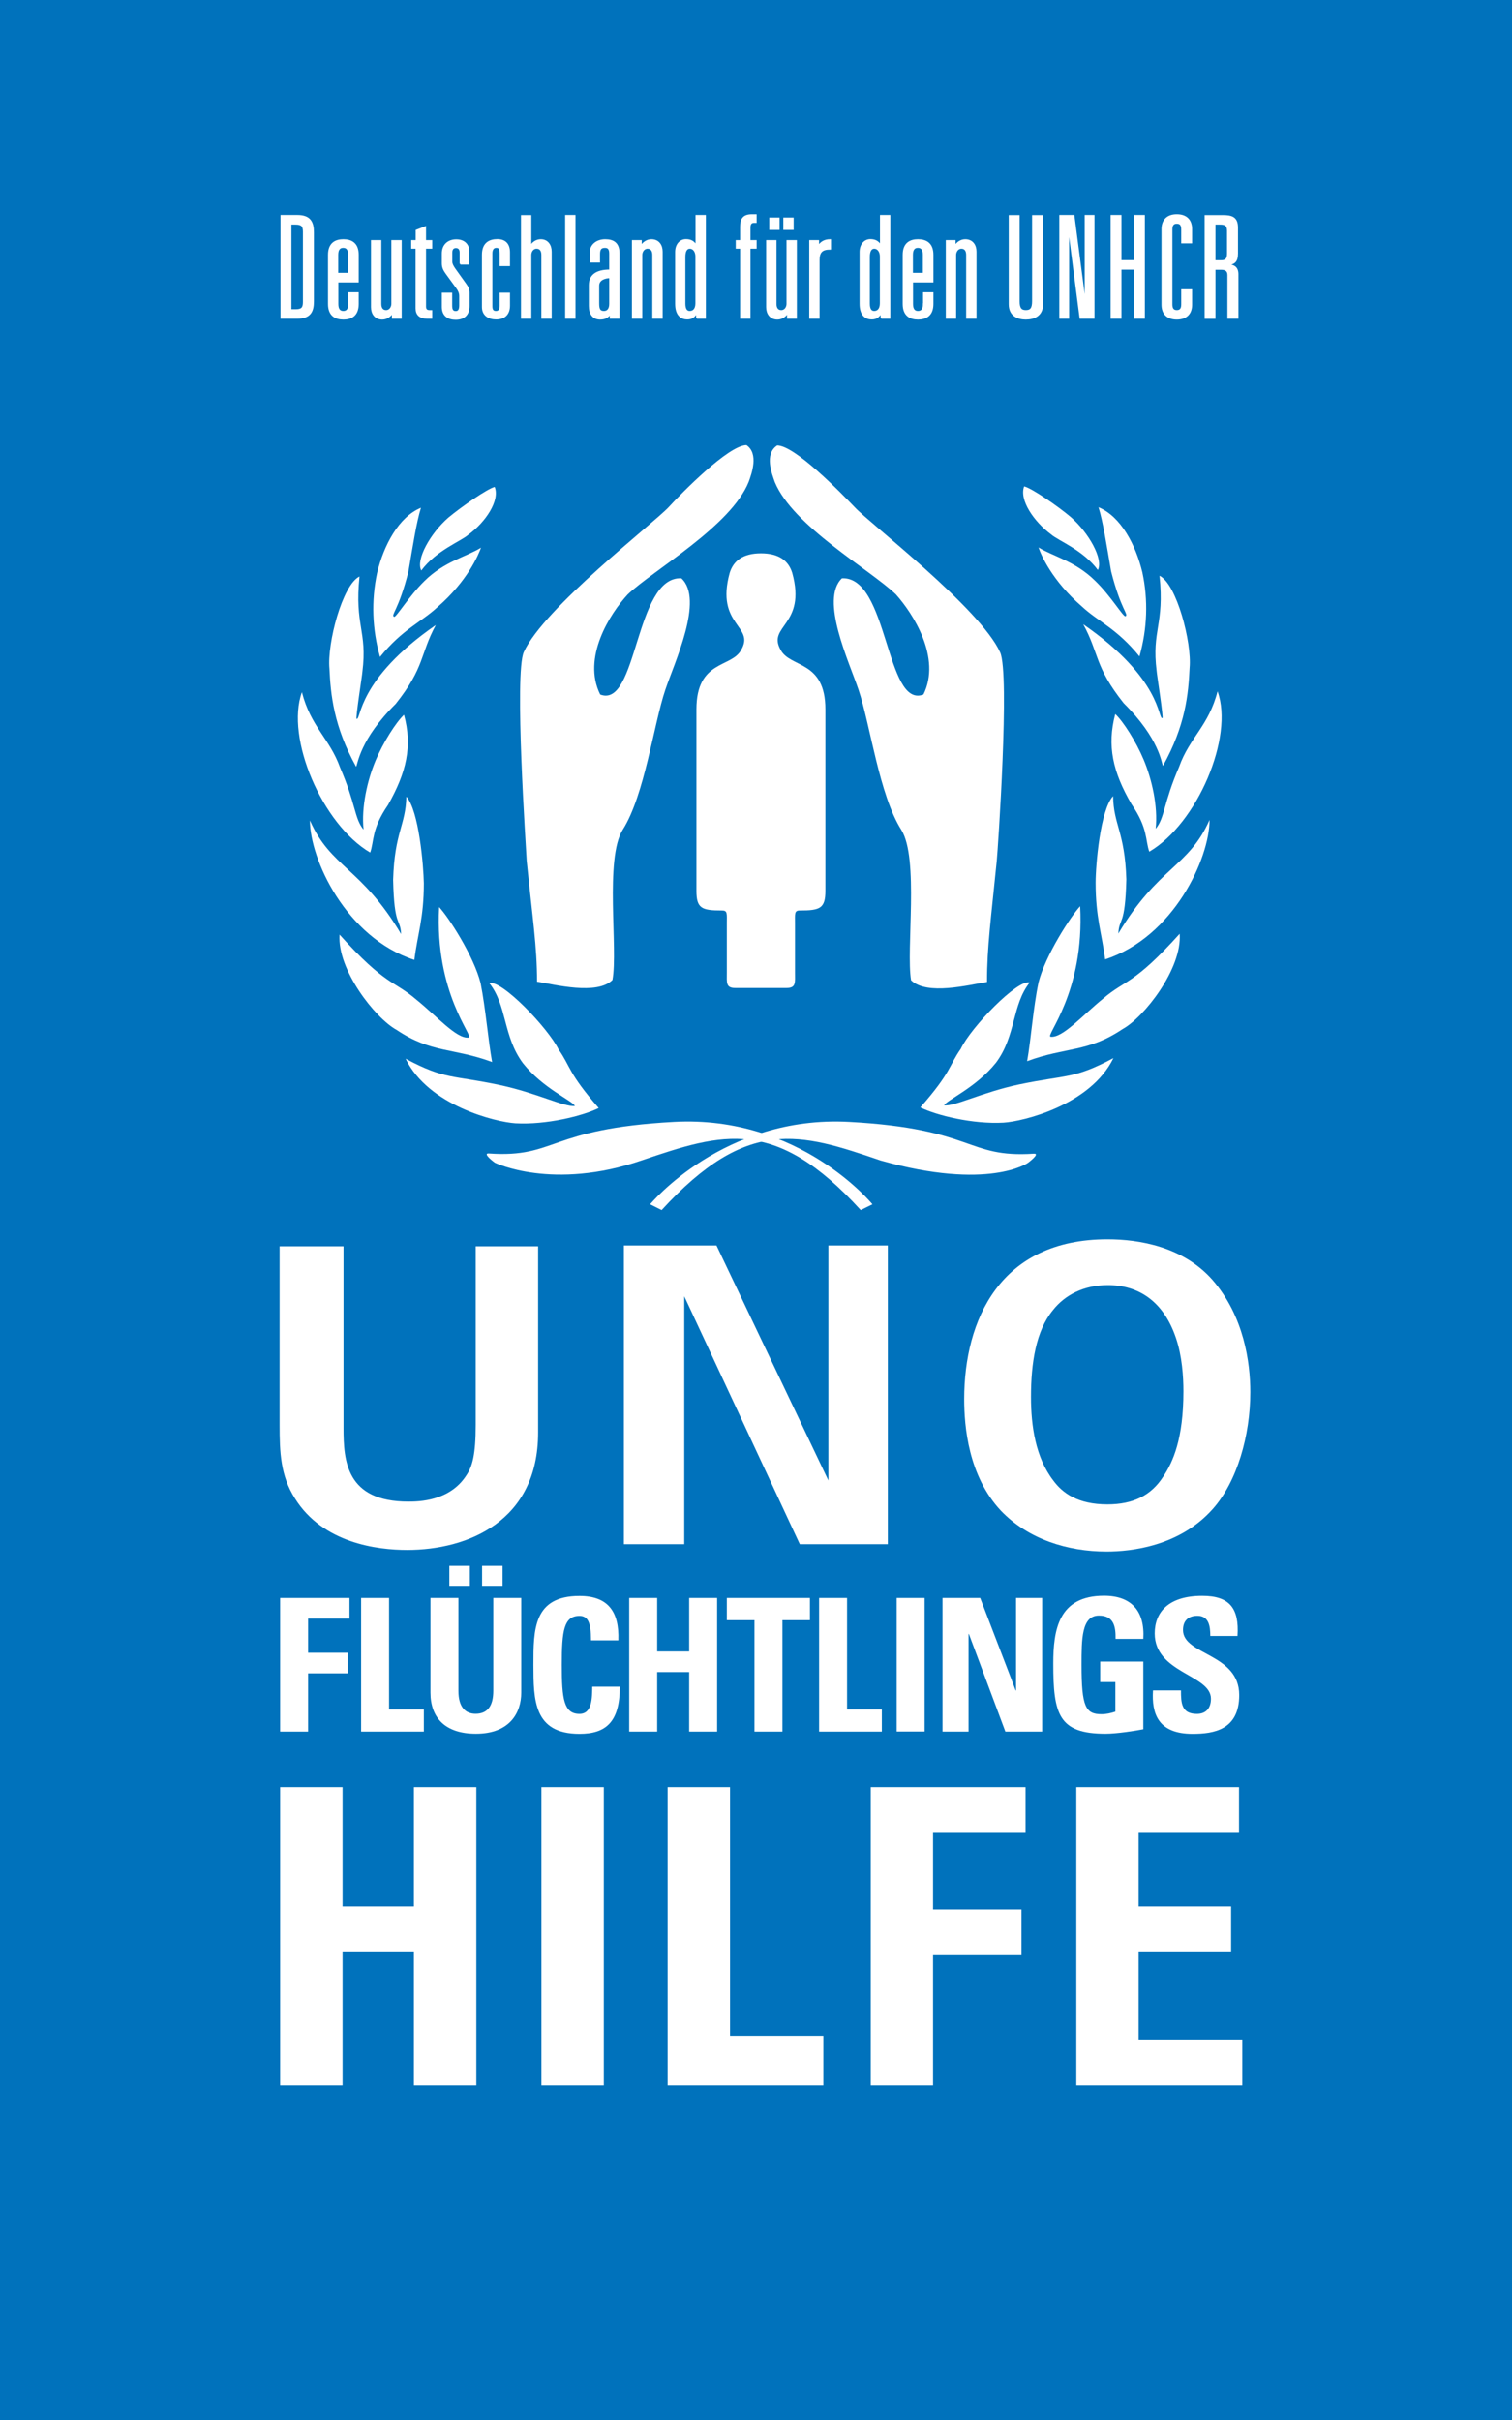 <?xml version="1.0" encoding="utf-8"?>
<!-- Generator: $$$/GeneralStr/196=Adobe Illustrator 27.6.0, SVG Export Plug-In . SVG Version: 6.00 Build 0)  -->
<svg version="1.1" id="Ebene_1" xmlns="http://www.w3.org/2000/svg" xmlns:xlink="http://www.w3.org/1999/xlink" x="0px" y="0px"
	 viewBox="0 0 141.73 226.77" style="enable-background:new 0 0 141.73 226.77;" xml:space="preserve">
<style type="text/css">
	.st0{fill:#0072BC;}
	.st1{clip-path:url(#SVGID_00000016054772098744794670000014861485772813700284_);fill:#FFFFFF;}
	.st2{fill:#FFFFFF;}
	.st3{clip-path:url(#SVGID_00000137829699578487791860000010968038463548985789_);fill:#FFFFFF;}
	.st4{clip-path:url(#SVGID_00000116937519635547347870000011064725631790873504_);fill:#FFFFFF;}
	.st5{clip-path:url(#SVGID_00000116943755340925914200000017303027228144312486_);fill:#FFFFFF;}
	.st6{clip-path:url(#SVGID_00000095299401637907714200000006543444753527598733_);fill:#FFFFFF;}
	.st7{clip-path:url(#SVGID_00000031901524467367669090000015190227357370963638_);fill:#FFFFFF;}
	.st8{clip-path:url(#SVGID_00000031901524467367669090000015190227357370963638_);fill:none;stroke:#FFFFFF;stroke-width:0.15;}
</style>
<rect y="0" class="st0" width="141.73" height="226.77"/>
<g>
	<defs>
		<rect id="SVGID_1_" width="141.73" height="226.77"/>
	</defs>
	<clipPath id="SVGID_00000044161236517110792830000001585437040254232211_">
		<use xlink:href="#SVGID_1_"  style="overflow:visible;"/>
	</clipPath>
	<path style="clip-path:url(#SVGID_00000044161236517110792830000001585437040254232211_);fill:#FFFFFF;" d="M73.74,92.58
		c0.89,0,0.78-0.51,0.78-1.45v-4.57c0-0.94-0.08-1.24,0.46-1.24c1.88,0,2.39-0.19,2.39-1.85V66.48c0-4.62-3.28-3.87-4.19-5.57
		c-1.32-2.29,2.45-2.29,1.08-7.23c-0.35-1.13-1.24-1.83-2.93-1.83s-2.58,0.7-2.93,1.83c-1.37,4.95,2.42,4.95,1.07,7.23
		c-0.91,1.69-4.19,0.91-4.19,5.57v16.99c0,1.67,0.51,1.85,2.39,1.85c0.54,0,0.46,0.29,0.46,1.24v4.57c0,0.94-0.11,1.45,0.78,1.45
		H73.74z"/>
	<path style="clip-path:url(#SVGID_00000044161236517110792830000001585437040254232211_);fill:#FFFFFF;" d="M58.84,55.7
		c-1.67,1.8-4.3,5.94-2.58,9.38c3.52,1.37,3.23-11.1,7.61-10.89c2.15,1.99-0.65,7.88-1.51,10.46c-1.08,3.2-1.94,9.87-3.98,13.09
		c-1.72,2.71-0.43,11.18-0.97,14.09c-1.45,1.45-5.4,0.43-7.07,0.16c0-3.33-0.43-5.97-0.97-11.32c-0.05-1.1-1.18-17.58-0.27-19.57
		c1.88-4.14,12.18-12.07,13.58-13.58c1.24-1.35,5.62-5.81,7.29-5.81c1.18,0.81,0.48,2.69,0.21,3.44
		C68.52,49.3,61.29,53.38,58.84,55.7"/>
	<path style="clip-path:url(#SVGID_00000044161236517110792830000001585437040254232211_);fill:#FFFFFF;" d="M83.98,55.7
		c1.61,1.8,4.28,5.94,2.58,9.38c-3.55,1.37-3.28-11.1-7.64-10.89c-2.1,1.99,0.7,7.88,1.56,10.46c1.08,3.2,1.94,9.87,4.01,13.12
		c1.67,2.69,0.43,11.16,0.91,14.09c1.51,1.45,5.38,0.43,7.12,0.16c0-3.33,0.38-5.97,0.91-11.32c0.11-1.1,1.24-17.58,0.32-19.57
		c-1.88-4.14-12.21-12.07-13.61-13.58c-1.29-1.34-5.62-5.81-7.29-5.81c-1.24,0.81-0.48,2.69-0.22,3.44
		C74.33,49.3,81.56,53.38,83.98,55.7"/>
	<path style="clip-path:url(#SVGID_00000044161236517110792830000001585437040254232211_);fill:#FFFFFF;" d="M43.87,50.13
		c-0.67,0.59-2.98,1.45-4.38,3.33c-0.54-1.02,0.86-3.49,2.53-4.95c1.26-1.05,3.68-2.72,4.35-2.88
		C46.88,46.9,45.51,48.95,43.87,50.13"/>
	<path style="clip-path:url(#SVGID_00000044161236517110792830000001585437040254232211_);fill:#FFFFFF;" d="M41.02,56.88
		c-1.56,1.45-3.25,2.04-5.4,4.68c-0.73-2.58-0.83-5.27-0.27-7.88c0.62-2.58,2.02-5.24,4.11-6.1c-0.43,1.4-0.73,3.39-1.18,6
		c-0.92,3.63-1.67,4.03-1.34,4.22c0.19,0.08,1.37-1.91,2.85-3.36c1.85-1.83,3.95-2.28,5.3-3.12C44.84,52.01,43.81,54.46,41.02,56.88
		"/>
	<path style="clip-path:url(#SVGID_00000044161236517110792830000001585437040254232211_);fill:#FFFFFF;" d="M33.38,71.85
		c-2.1-3.79-2.39-6.77-2.5-9.2c-0.22-2.37,1.21-7.85,2.82-8.63c-0.48,4.62,0.75,5.08,0.27,8.93c0,0.21-0.67,4.44-0.54,4.41
		c0.43,0.13,0.03-3.68,7.42-8.79c-1.48,2.74-1.02,3.95-3.76,7.39C33.71,69.3,33.54,71.61,33.38,71.85"/>
	<path style="clip-path:url(#SVGID_00000044161236517110792830000001585437040254232211_);fill:#FFFFFF;" d="M36.37,75.43
		c-1.56,2.26-1.29,3.39-1.67,4.46c-4.49-2.63-7.96-10.73-6.4-15.03c0.83,3.25,2.61,4.35,3.58,7.07c1.48,3.41,1.34,4.79,2.2,5.81
		c-0.22-2.1,0.35-4.62,1.13-6.48c0.7-1.67,1.91-3.58,2.66-4.28C38.68,69.95,38.09,72.39,36.37,75.43"/>
	<path style="clip-path:url(#SVGID_00000044161236517110792830000001585437040254232211_);fill:#FFFFFF;" d="M39.73,82.77
		c0,3.28-0.59,4.76-0.89,7.18c-6.43-2.1-9.79-9.46-9.79-13.07c1.96,4.44,4.81,4.38,8.55,10.65c-0.08-1.53-0.65-0.59-0.75-5.08
		c0.13-4.46,1.18-5.11,1.24-7.8C39.27,75.94,39.7,81.13,39.73,82.77"/>
	<path style="clip-path:url(#SVGID_00000044161236517110792830000001585437040254232211_);fill:#FFFFFF;" d="M45.05,92.13
		c0.48,2.42,0.7,5.3,1.08,7.39c-3.66-1.35-5.67-0.81-8.95-3.01c-2.02-1.1-5.59-5.67-5.35-8.93c4.33,4.81,5.08,4.28,7.18,6.08
		c1.94,1.56,3.79,3.71,4.92,3.57c0.54-0.08-3.2-4.11-2.77-12.23C42.01,85.89,44.41,89.57,45.05,92.13"/>
	<path style="clip-path:url(#SVGID_00000044161236517110792830000001585437040254232211_);fill:#FFFFFF;" d="M52.36,98.34
		c1.13,1.61,0.86,2.15,3.76,5.49c-1.51,0.75-4.92,1.59-7.8,1.43c-1.83-0.11-8.15-1.64-10.3-6.05c3.74,1.99,4.33,1.51,8.85,2.47
		c3.49,0.75,6.02,2.07,7.02,1.96c-0.24-0.51-2.99-1.64-4.87-4.01c-1.88-2.53-1.48-5.4-3.15-7.5C47.01,91.78,51.37,96.32,52.36,98.34
		"/>
	<path style="clip-path:url(#SVGID_00000044161236517110792830000001585437040254232211_);fill:#FFFFFF;" d="M62.02,113.39
		l-1.08-0.54c0,0,6.88-8.36,18.66-7.72c11.78,0.64,10.97,3.39,17.29,2.98c0.7-0.05-0.54,0.86-0.54,0.86s-3.68,2.63-13.79-0.22
		C74.98,106.16,70.08,104.6,62.02,113.39"/>
	<path style="clip-path:url(#SVGID_00000044161236517110792830000001585437040254232211_);fill:#FFFFFF;" d="M80.68,113.39l1.1-0.54
		c0,0-6.8-8.36-18.6-7.72c-11.83,0.64-11.02,3.39-17.34,2.96c-0.7-0.05,0.54,0.86,0.54,0.86s5.43,2.66,13.79-0.22
		C67.74,106.16,72.66,104.6,80.68,113.39"/>
	<path style="clip-path:url(#SVGID_00000044161236517110792830000001585437040254232211_);fill:#FFFFFF;" d="M98.53,50.08
		c0.67,0.59,2.98,1.45,4.38,3.33c0.54-1.02-0.86-3.49-2.53-4.95c-1.24-1.05-3.68-2.72-4.38-2.88
		C95.52,46.85,96.92,48.89,98.53,50.08"/>
	<path style="clip-path:url(#SVGID_00000044161236517110792830000001585437040254232211_);fill:#FFFFFF;" d="M101.41,56.83
		c1.56,1.45,3.25,2.04,5.4,4.68c0.73-2.58,0.83-5.27,0.27-7.88c-0.62-2.58-2.02-5.24-4.11-6.1c0.43,1.4,0.73,3.39,1.18,6
		c0.92,3.63,1.67,4.03,1.35,4.22c-0.21,0.08-1.37-1.91-2.85-3.33c-1.85-1.83-3.95-2.29-5.3-3.12
		C97.56,51.96,98.61,54.41,101.41,56.83"/>
	<path style="clip-path:url(#SVGID_00000044161236517110792830000001585437040254232211_);fill:#FFFFFF;" d="M109.01,71.77
		c2.12-3.79,2.39-6.77,2.5-9.19c0.22-2.37-1.21-7.85-2.82-8.63c0.48,4.62-0.75,5.08-0.27,8.93c0,0.21,0.67,4.44,0.54,4.41
		c-0.43,0.13-0.03-3.68-7.42-8.79c1.5,2.74,1.05,3.95,3.79,7.39C108.72,69.25,108.88,71.56,109.01,71.77"/>
	<path style="clip-path:url(#SVGID_00000044161236517110792830000001585437040254232211_);fill:#FFFFFF;" d="M106.06,75.35
		c1.56,2.26,1.29,3.39,1.67,4.46c4.49-2.63,7.96-10.73,6.4-15.03c-0.83,3.25-2.64,4.35-3.6,7.07c-1.48,3.41-1.34,4.79-2.2,5.81
		c0.22-2.12-0.35-4.62-1.13-6.48c-0.7-1.67-1.91-3.58-2.66-4.27C103.75,69.89,104.31,72.34,106.06,75.35"/>
	<path style="clip-path:url(#SVGID_00000044161236517110792830000001585437040254232211_);fill:#FFFFFF;" d="M102.7,82.72
		c0,3.28,0.59,4.76,0.89,7.18c6.43-2.1,9.79-9.46,9.79-13.07c-1.96,4.44-4.81,4.38-8.55,10.65c0.08-1.53,0.64-0.59,0.75-5.08
		c-0.14-4.46-1.21-5.11-1.24-7.8C103.13,75.89,102.7,81.08,102.7,82.72"/>
	<path style="clip-path:url(#SVGID_00000044161236517110792830000001585437040254232211_);fill:#FFFFFF;" d="M97.35,92.05
		c-0.51,2.42-0.7,5.3-1.07,7.39c3.66-1.35,5.67-0.81,8.95-3.01c2.02-1.1,5.59-5.67,5.35-8.93c-4.33,4.81-5.08,4.28-7.18,6.08
		c-1.93,1.56-3.79,3.71-4.92,3.57c-0.54-0.08,3.2-4.11,2.77-12.23C100.38,85.84,97.99,89.52,97.35,92.05"/>
	<path style="clip-path:url(#SVGID_00000044161236517110792830000001585437040254232211_);fill:#FFFFFF;" d="M90.06,98.28
		c-1.13,1.61-0.86,2.15-3.79,5.49c1.51,0.75,4.92,1.59,7.8,1.43c1.83-0.11,8.15-1.64,10.3-6.05c-3.74,1.99-4.33,1.53-8.85,2.47
		c-3.5,0.75-6.02,2.07-7.02,1.96c0.24-0.51,2.98-1.64,4.87-4.01c1.88-2.53,1.48-5.4,3.15-7.5C95.41,91.72,91.03,96.24,90.06,98.28"
		/>
	<path style="clip-path:url(#SVGID_00000044161236517110792830000001585437040254232211_);fill:#FFFFFF;" d="M26.21,116.79v16.72
		c0,2.59,0.08,4.76,1.43,6.89c2.63,4.22,7.74,4.84,10.53,4.84c5.65,0,12.27-2.67,12.27-10.99v-17.46h-5.85v16.72
		c0,2.82-0.31,3.91-0.89,4.76c-1.55,2.4-4.45,2.44-5.42,2.44c-5.84,0-6.08-3.83-6.08-6.89v-17.03H26.21z"/>
</g>
<polygon class="st2" points="58.48,144.7 64.14,144.7 64.14,121.47 74.97,144.7 83.22,144.7 83.22,116.71 77.65,116.71 
	77.65,138.73 67.16,116.71 58.48,116.71 "/>
<g>
	<defs>
		<rect id="SVGID_00000032618210354125260690000004606222159701334413_" width="141.73" height="226.77"/>
	</defs>
	<clipPath id="SVGID_00000155132848828538426040000016613519088286777985_">
		<use xlink:href="#SVGID_00000032618210354125260690000004606222159701334413_"  style="overflow:visible;"/>
	</clipPath>
	<path style="clip-path:url(#SVGID_00000155132848828538426040000016613519088286777985_);fill:#FFFFFF;" d="M110.93,130.37
		c0,4.45-0.97,6.62-1.9,8.01c-1.12,1.74-2.79,2.59-5.23,2.59c-2.79,0-4.22-1.08-5.07-2.24c-1.67-2.17-2.09-5.15-2.09-7.82
		c0-3.17,0.46-6.19,2.05-8.13c1.12-1.43,2.9-2.36,5.15-2.36c2.87,0,5.23,1.51,6.39,4.96C110.81,127.08,110.93,129.02,110.93,130.37
		 M117.2,130.45c0-2.75-0.58-7.12-3.56-10.53c-2.75-3.1-6.85-3.79-9.83-3.79c-10.06,0-13.43,7.55-13.43,14.98
		c0,2.55,0.39,7.2,3.44,10.45c2.56,2.67,6.23,3.83,9.91,3.83c2.32,0,6.85-0.5,9.95-3.99C115.96,138.85,117.2,134.51,117.2,130.45"/>
</g>
<polygon class="st2" points="28.88,162.26 28.88,156.8 32.59,156.8 32.59,154.87 28.88,154.87 28.88,151.67 32.76,151.67 
	32.76,149.74 26.26,149.74 26.26,162.26 "/>
<polygon class="st2" points="39.73,162.26 39.73,160.18 36.47,160.18 36.47,149.74 33.85,149.74 33.85,162.26 "/>
<g>
	<defs>
		<rect id="SVGID_00000070832211417758308800000016881169105314777991_" width="141.73" height="226.77"/>
	</defs>
	<clipPath id="SVGID_00000175280822086940434840000015513870862718604960_">
		<use xlink:href="#SVGID_00000070832211417758308800000016881169105314777991_"  style="overflow:visible;"/>
	</clipPath>
	<path style="clip-path:url(#SVGID_00000175280822086940434840000015513870862718604960_);fill:#FFFFFF;" d="M46.24,149.74v8.7
		c0,1.39-0.52,2.15-1.66,2.15c-0.95,0-1.61-0.61-1.61-2.15v-8.7h-2.62v8.87c0,2.36,1.39,3.85,4.26,3.85c3.19,0,4.25-1.98,4.25-3.85
		v-8.87H46.24z"/>
</g>
<rect x="45.19" y="146.73" class="st2" width="1.92" height="1.87"/>
<rect x="42.12" y="146.73" class="st2" width="1.92" height="1.87"/>
<g>
	<defs>
		<rect id="SVGID_00000054260316501810555490000001202982809660785332_" width="141.73" height="226.77"/>
	</defs>
	<clipPath id="SVGID_00000018957245104569608310000005694980703920860567_">
		<use xlink:href="#SVGID_00000054260316501810555490000001202982809660785332_"  style="overflow:visible;"/>
	</clipPath>
	<path style="clip-path:url(#SVGID_00000018957245104569608310000005694980703920860567_);fill:#FFFFFF;" d="M54.32,162.47
		c2.44,0,3.78-1.07,3.78-4.42h-2.58c-0.03,0.99,0.02,2.55-1.2,2.55c-1.47,0-1.66-1.39-1.66-4.59s0.19-4.59,1.66-4.59
		c0.78,0,1.08,0.62,1.08,2.29h2.56c0.1-2.69-0.97-4.16-3.64-4.16c-4.32,0-4.32,3.15-4.32,6.46
		C50.01,159.28,50.01,162.47,54.32,162.47"/>
</g>
<polygon class="st2" points="61.6,154.75 61.6,149.74 58.98,149.74 58.98,162.26 61.6,162.26 61.6,156.68 64.6,156.68 64.6,162.26 
	67.22,162.26 67.22,149.74 64.6,149.74 64.6,154.75 "/>
<polygon class="st2" points="68.13,149.74 68.13,151.82 70.72,151.82 70.72,162.26 73.34,162.26 73.34,151.82 75.92,151.82 
	75.92,149.74 "/>
<polygon class="st2" points="82.66,162.26 82.66,160.18 79.4,160.18 79.4,149.74 76.78,149.74 76.78,162.26 "/>
<rect x="84.05" y="149.74" class="st2" width="2.62" height="12.51"/>
<polygon class="st2" points="90.79,162.26 90.79,153.11 90.82,153.11 94.24,162.26 97.69,162.26 97.69,149.74 95.24,149.74 
	95.24,158.41 95.21,158.41 91.88,149.74 88.35,149.74 88.35,162.26 "/>
<g>
	<defs>
		<rect id="SVGID_00000109717007088406869560000008281844642757223342_" width="141.73" height="226.77"/>
	</defs>
	<clipPath id="SVGID_00000147201167923829368730000001375954411518258068_">
		<use xlink:href="#SVGID_00000109717007088406869560000008281844642757223342_"  style="overflow:visible;"/>
	</clipPath>
	<path style="clip-path:url(#SVGID_00000147201167923829368730000001375954411518258068_);fill:#FFFFFF;" d="M107.17,153.59
		c0.16-2.62-1.11-4.06-3.68-4.06c-4.28,0-4.76,3.21-4.76,6.36c0,4.75,0.5,6.57,4.9,6.57c1.04,0,2.83-0.28,3.54-0.42v-6.34h-4.04
		v1.92h1.42v2.77c-0.4,0.14-0.87,0.24-1.3,0.24c-1.49,0-1.87-0.69-1.87-4.61c0-2.43,0-4.63,1.63-4.63c1.39,0,1.58,1.02,1.56,2.18
		H107.17z"/>
	<path style="clip-path:url(#SVGID_00000147201167923829368730000001375954411518258068_);fill:#FFFFFF;" d="M116.16,158.84
		c0-3.93-5.27-3.73-5.27-6.1c0-0.87,0.5-1.33,1.35-1.33c1.06,0,1.21,0.95,1.21,1.89h2.55c0.17-2.62-0.76-3.76-3.31-3.76
		c-3.19,0-4.45,1.56-4.45,3.52c0,3.73,5.27,3.86,5.27,6.12c0,0.85-0.43,1.42-1.32,1.42c-1.44,0-1.49-1.01-1.49-2.2h-2.62
		c-0.14,2.17,0.47,4.07,3.71,4.07C113.79,162.47,116.16,162.09,116.16,158.84"/>
</g>
<polygon class="st2" points="32.11,178.64 32.11,167.46 26.26,167.46 26.26,195.41 32.11,195.41 32.11,182.94 38.8,182.94 
	38.8,195.41 44.65,195.41 44.65,167.46 38.8,167.46 38.8,178.64 "/>
<rect x="50.75" y="167.46" class="st2" width="5.85" height="27.95"/>
<polygon class="st2" points="77.18,195.41 77.18,190.76 68.43,190.76 68.43,167.46 62.58,167.46 62.58,195.41 "/>
<polygon class="st2" points="87.46,195.41 87.46,183.21 95.75,183.21 95.75,178.92 87.46,178.92 87.46,171.75 96.13,171.75 
	96.13,167.46 81.62,167.46 81.62,195.41 "/>
<polygon class="st2" points="116.45,195.41 116.45,191.11 106.73,191.11 106.73,182.94 115.4,182.94 115.4,178.64 106.73,178.64 
	106.73,171.75 116.14,171.75 116.14,167.46 100.89,167.46 100.89,195.41 "/>
<g>
	<defs>
		<rect id="SVGID_00000055671894021131809980000009724851824343385019_" width="141.73" height="226.77"/>
	</defs>
	<clipPath id="SVGID_00000158026452349174479520000014881118124420782009_">
		<use xlink:href="#SVGID_00000055671894021131809980000009724851824343385019_"  style="overflow:visible;"/>
	</clipPath>
	<path style="clip-path:url(#SVGID_00000158026452349174479520000014881118124420782009_);fill:#FFFFFF;" d="M115.13,29.79h0.88
		V25.7c0-0.66-0.37-0.85-0.99-0.89v-0.03c0.68-0.04,0.95-0.29,0.95-1.03v-2.42c0-0.95-0.52-1.1-1.35-1.1h-1.63v9.57h0.87v-4.6h0.58
		c0.41,0,0.69,0.12,0.69,0.58V29.79z M113.86,24.45v-3.48h0.49c0.45,0,0.74,0.09,0.74,0.65v2.15c0,0.57-0.24,0.69-0.65,0.69H113.86z
		 M110.8,22.73h0.87v-1.26c0-0.81-0.45-1.32-1.36-1.32c-0.91,0-1.36,0.52-1.36,1.32v7.08c0,0.81,0.45,1.32,1.36,1.32
		c0.91,0,1.36-0.52,1.36-1.32v-1.37h-0.87v1.34c0,0.41-0.15,0.61-0.49,0.61c-0.34,0-0.49-0.2-0.49-0.61V21.5
		c0-0.41,0.15-0.61,0.49-0.61c0.35,0,0.49,0.2,0.49,0.61V22.73z M106.36,24.45h-1.31v-4.23h-0.87v9.57h0.87v-4.6h1.31v4.6h0.88
		v-9.57h-0.88V24.45z M101.74,28.41h-0.03l-1.07-8.19h-1.27v9.57h0.77v-8.51h0.03l1.1,8.51h1.25v-9.57h-0.77V28.41z M96.82,28.23
		c0,0.69-0.21,0.9-0.66,0.9c-0.44,0-0.66-0.21-0.66-0.9v-8h-0.87v8.28c0,1.06,0.8,1.36,1.52,1.36c0.76,0,1.55-0.3,1.55-1.36v-8.28
		h-0.88V28.23z M88.73,29.79h0.82v-5.9c0-0.29,0.19-0.66,0.57-0.66c0.37,0,0.52,0.28,0.52,0.66v5.9h0.82v-6.21
		c0-0.58-0.31-1.09-0.98-1.09c-0.42,0-0.77,0.26-0.95,0.57H89.5v-0.49h-0.77V29.79z M86.59,28.48c0,0.53-0.21,0.73-0.54,0.73
		c-0.33,0-0.54-0.2-0.54-0.73v-2.09h1.91v-2.51c0-1.1-0.66-1.39-1.37-1.39c-0.7,0-1.36,0.29-1.36,1.39v4.6
		c0,1.1,0.66,1.39,1.36,1.39c0.7,0,1.37-0.29,1.37-1.39v-1.02h-0.82V28.48z M86.59,25.64h-1.09v-1.76c0-0.53,0.21-0.73,0.54-0.73
		c0.33,0,0.54,0.2,0.54,0.73V25.64z M82.55,28.41c0,0.58-0.28,0.8-0.61,0.8c-0.33,0-0.48-0.27-0.48-0.77v-4.37
		c0-0.53,0.16-0.84,0.49-0.84c0.36,0,0.6,0.35,0.6,0.8V28.41z M82.61,29.79h0.77v-9.57h-0.82v2.78h-0.03
		c-0.21-0.37-0.53-0.52-0.94-0.52c-0.57,0-0.94,0.48-0.94,1.13v4.85c0,1.09,0.53,1.4,1.06,1.4c0.49,0,0.68-0.25,0.88-0.53h0.03
		V29.79z M75.93,29.79h0.82v-5.42c0-0.75,0.28-1.06,1.07-1.06v-0.82c-0.52,0-0.85,0.2-1.1,0.58H76.7v-0.5h-0.77V29.79z M73.5,21.47
		h0.82v-1.01H73.5V21.47z M72.18,21.47H73v-1.01h-0.82V21.47z M74.62,22.57h-0.82v5.9c0,0.29-0.18,0.66-0.57,0.66
		c-0.37,0-0.52-0.28-0.52-0.66v-5.9h-0.82v6.21c0,0.58,0.31,1.09,0.98,1.09c0.42,0,0.77-0.26,0.95-0.57h0.03v0.49h0.77V22.57z
		 M69.45,22.57h-0.41v0.66h0.41v6.56h0.82v-6.56h0.58v-0.66h-0.58v-1.22c0-0.42,0.16-0.54,0.41-0.54h0.17v-0.66h-0.37
		c-0.84,0-1.03,0.44-1.03,1.1V22.57z M65.26,28.41c0,0.58-0.28,0.8-0.61,0.8s-0.48-0.27-0.48-0.77v-4.37c0-0.53,0.16-0.84,0.49-0.84
		c0.36,0,0.6,0.35,0.6,0.8V28.41z M65.32,29.79h0.77v-9.57h-0.82v2.78h-0.03c-0.21-0.37-0.53-0.52-0.94-0.52
		c-0.57,0-0.94,0.48-0.94,1.13v4.85c0,1.09,0.53,1.4,1.06,1.4c0.49,0,0.68-0.25,0.88-0.53h0.03V29.79z M59.31,29.79h0.82v-5.9
		c0-0.29,0.19-0.66,0.57-0.66c0.37,0,0.52,0.28,0.52,0.66v5.9h0.82v-6.21c0-0.58-0.31-1.09-0.98-1.09c-0.42,0-0.77,0.26-0.95,0.57
		h-0.03v-0.49h-0.77V29.79z M57.18,25.33c-1.3,0-1.91,0.49-1.91,1.39v1.96c0,0.73,0.34,1.19,0.98,1.19c0.49,0,0.73-0.18,0.95-0.46
		h0.03v0.38H58v-6.04c0-0.93-0.48-1.26-1.27-1.26c-0.76,0-1.38,0.45-1.38,1.19v0.85h0.82v-0.68c0-0.42,0.07-0.7,0.53-0.7
		c0.33,0,0.48,0.17,0.48,0.61V25.33z M57.18,28.47c0,0.48-0.21,0.74-0.57,0.74c-0.44,0-0.52-0.28-0.52-0.8v-1.64
		c0-0.61,0.66-0.78,1.09-0.78V28.47z M53.05,29.79h0.82v-9.57h-0.82V29.79z M48.91,29.79h0.82v-5.9c0-0.29,0.18-0.66,0.57-0.66
		c0.37,0,0.52,0.28,0.52,0.66v5.9h0.82v-6.21c0-0.58-0.31-1.09-0.95-1.09c-0.42,0-0.77,0.26-0.93,0.57h-0.03v-2.83h-0.82V29.79z
		 M46.91,24.86h0.82v-1.21c0-0.78-0.4-1.17-1.11-1.17c-0.7,0-1.37,0.29-1.37,1.39v4.9c0,0.76,0.58,1.09,1.25,1.09
		c0.79,0,1.23-0.44,1.23-1.22V27.5h-0.82v1.17c0,0.33-0.12,0.54-0.42,0.54c-0.3,0-0.41-0.17-0.41-0.54v-4.92
		c0-0.41,0.17-0.6,0.45-0.6c0.26,0,0.38,0.15,0.38,0.6V24.86z M43.15,24.72h0.77v-1.19c0-0.44-0.28-1.03-1.15-1.03
		c-0.74,0-1.28,0.45-1.28,1.25v0.93c0,0.4,0.15,0.65,0.38,0.97l0.94,1.29c0.2,0.26,0.31,0.53,0.31,0.79v0.87
		c0,0.33-0.07,0.62-0.4,0.62c-0.36,0-0.41-0.28-0.41-0.61v-1.11h-0.82v1.26c0,0.81,0.54,1.13,1.22,1.13c0.8,0,1.23-0.44,1.23-1.22
		v-1.22c0-0.33-0.09-0.52-0.29-0.8l-1.03-1.44c-0.21-0.3-0.3-0.5-0.3-0.71v-0.81c0-0.28,0.09-0.52,0.42-0.52
		c0.26,0,0.42,0.16,0.42,0.49V24.72z M39.03,22.57h-0.41v0.66h0.41v5.67c0,0.56,0.32,0.89,1.01,0.89h0.4v-0.66h-0.17
		c-0.24,0-0.41-0.08-0.41-0.41v-5.49h0.58v-0.66h-0.58v-1.29l-0.82,0.32V22.57z M37.58,22.57h-0.82v5.9c0,0.29-0.19,0.66-0.57,0.66
		c-0.37,0-0.52-0.28-0.52-0.66v-5.9h-0.82v6.21c0,0.58,0.31,1.09,0.98,1.09c0.42,0,0.77-0.26,0.95-0.57h0.03v0.49h0.77V22.57z
		 M32.72,28.48c0,0.53-0.21,0.73-0.54,0.73c-0.33,0-0.54-0.2-0.54-0.73v-2.09h1.91v-2.51c0-1.1-0.66-1.39-1.36-1.39
		c-0.7,0-1.37,0.29-1.37,1.39v4.6c0,1.1,0.66,1.39,1.37,1.39c0.7,0,1.36-0.29,1.36-1.39v-1.02h-0.82V28.48z M32.72,25.64h-1.09
		v-1.76c0-0.53,0.21-0.73,0.54-0.73c0.33,0,0.54,0.2,0.54,0.73V25.64z M27.24,29.05v-8.08h0.46c0.58,0,0.77,0.19,0.77,0.74v6.6
		c0,0.56-0.19,0.74-0.77,0.74H27.24z M26.37,29.79h1.5c1.19,0,1.48-0.61,1.48-1.55v-6.47c0-0.94-0.29-1.55-1.48-1.55h-1.5V29.79z"/>
	
		<path style="clip-path:url(#SVGID_00000158026452349174479520000014881118124420782009_);fill:none;stroke:#FFFFFF;stroke-width:0.15;" d="
		M115.13,29.79h0.88V25.7c0-0.66-0.37-0.85-0.99-0.89v-0.03c0.68-0.04,0.95-0.29,0.95-1.03v-2.42c0-0.95-0.52-1.1-1.35-1.1h-1.63
		v9.57h0.87v-4.6h0.58c0.41,0,0.69,0.12,0.69,0.58V29.79z M113.86,24.45v-3.48h0.49c0.45,0,0.74,0.09,0.74,0.65v2.15
		c0,0.57-0.24,0.69-0.65,0.69H113.86z M110.8,22.73h0.87v-1.26c0-0.81-0.45-1.32-1.36-1.32c-0.91,0-1.36,0.52-1.36,1.32v7.08
		c0,0.81,0.45,1.32,1.36,1.32c0.91,0,1.36-0.52,1.36-1.32v-1.37h-0.87v1.34c0,0.41-0.15,0.61-0.49,0.61c-0.34,0-0.49-0.2-0.49-0.61
		V21.5c0-0.41,0.15-0.61,0.49-0.61c0.35,0,0.49,0.2,0.49,0.61V22.73z M106.36,24.45h-1.31v-4.23h-0.87v9.57h0.87v-4.6h1.31v4.6h0.88
		v-9.57h-0.88V24.45z M101.74,28.41h-0.03l-1.07-8.19h-1.27v9.57h0.77v-8.51h0.03l1.1,8.51h1.25v-9.57h-0.77V28.41z M96.82,28.23
		c0,0.69-0.21,0.9-0.66,0.9c-0.44,0-0.66-0.21-0.66-0.9v-8h-0.87v8.28c0,1.06,0.8,1.36,1.52,1.36c0.76,0,1.55-0.3,1.55-1.36v-8.28
		h-0.88V28.23z M88.73,29.79h0.82v-5.9c0-0.29,0.19-0.66,0.57-0.66c0.37,0,0.52,0.28,0.52,0.66v5.9h0.82v-6.21
		c0-0.58-0.31-1.09-0.98-1.09c-0.42,0-0.77,0.26-0.95,0.57H89.5v-0.49h-0.77V29.79z M86.59,28.48c0,0.53-0.21,0.73-0.54,0.73
		c-0.33,0-0.54-0.2-0.54-0.73v-2.09h1.91v-2.51c0-1.1-0.66-1.39-1.37-1.39c-0.7,0-1.36,0.29-1.36,1.39v4.6
		c0,1.1,0.66,1.39,1.36,1.39c0.7,0,1.37-0.29,1.37-1.39v-1.02h-0.82V28.48z M86.59,25.64h-1.09v-1.76c0-0.53,0.21-0.73,0.54-0.73
		c0.33,0,0.54,0.2,0.54,0.73V25.64z M82.55,28.41c0,0.58-0.28,0.8-0.61,0.8c-0.33,0-0.48-0.27-0.48-0.77v-4.37
		c0-0.53,0.16-0.84,0.49-0.84c0.36,0,0.6,0.35,0.6,0.8V28.41z M82.61,29.79h0.77v-9.57h-0.82v2.78h-0.03
		c-0.21-0.37-0.53-0.52-0.94-0.52c-0.57,0-0.94,0.48-0.94,1.13v4.85c0,1.09,0.53,1.4,1.06,1.4c0.49,0,0.68-0.25,0.88-0.53h0.03
		V29.79z M75.93,29.79h0.82v-5.42c0-0.75,0.28-1.06,1.07-1.06v-0.82c-0.52,0-0.85,0.2-1.1,0.58H76.7v-0.5h-0.77V29.79z M73.5,21.47
		h0.82v-1.01H73.5V21.47z M72.18,21.47H73v-1.01h-0.82V21.47z M74.62,22.57h-0.82v5.9c0,0.29-0.18,0.66-0.57,0.66
		c-0.37,0-0.52-0.28-0.52-0.66v-5.9h-0.82v6.21c0,0.58,0.31,1.09,0.98,1.09c0.42,0,0.77-0.26,0.95-0.57h0.03v0.49h0.77V22.57z
		 M69.45,22.57h-0.41v0.66h0.41v6.56h0.82v-6.56h0.58v-0.66h-0.58v-1.22c0-0.42,0.16-0.54,0.41-0.54h0.17v-0.66h-0.37
		c-0.84,0-1.03,0.44-1.03,1.1V22.57z M65.26,28.41c0,0.58-0.28,0.8-0.61,0.8s-0.48-0.27-0.48-0.77v-4.37c0-0.53,0.16-0.84,0.49-0.84
		c0.36,0,0.6,0.35,0.6,0.8V28.41z M65.32,29.79h0.77v-9.57h-0.82v2.78h-0.03c-0.21-0.37-0.53-0.52-0.94-0.52
		c-0.57,0-0.94,0.48-0.94,1.13v4.85c0,1.09,0.53,1.4,1.06,1.4c0.49,0,0.68-0.25,0.88-0.53h0.03V29.79z M59.31,29.79h0.82v-5.9
		c0-0.29,0.19-0.66,0.57-0.66c0.37,0,0.52,0.28,0.52,0.66v5.9h0.82v-6.21c0-0.58-0.31-1.09-0.98-1.09c-0.42,0-0.77,0.26-0.95,0.57
		h-0.03v-0.49h-0.77V29.79z M57.18,25.33c-1.3,0-1.91,0.49-1.91,1.39v1.96c0,0.73,0.34,1.19,0.98,1.19c0.49,0,0.73-0.18,0.95-0.46
		h0.03v0.38H58v-6.04c0-0.93-0.48-1.26-1.27-1.26c-0.76,0-1.38,0.45-1.38,1.19v0.85h0.82v-0.68c0-0.42,0.07-0.7,0.53-0.7
		c0.33,0,0.48,0.17,0.48,0.61V25.33z M57.18,28.47c0,0.48-0.21,0.74-0.57,0.74c-0.44,0-0.52-0.28-0.52-0.8v-1.64
		c0-0.61,0.66-0.78,1.09-0.78V28.47z M53.05,29.79h0.82v-9.57h-0.82V29.79z M48.91,29.79h0.82v-5.9c0-0.29,0.18-0.66,0.57-0.66
		c0.37,0,0.52,0.28,0.52,0.66v5.9h0.82v-6.21c0-0.58-0.31-1.09-0.95-1.09c-0.42,0-0.77,0.26-0.93,0.57h-0.03v-2.83h-0.82V29.79z
		 M46.91,24.86h0.82v-1.21c0-0.78-0.4-1.17-1.11-1.17c-0.7,0-1.37,0.29-1.37,1.39v4.9c0,0.76,0.58,1.09,1.25,1.09
		c0.79,0,1.23-0.44,1.23-1.22V27.5h-0.82v1.17c0,0.33-0.12,0.54-0.42,0.54c-0.3,0-0.41-0.17-0.41-0.54v-4.92
		c0-0.41,0.17-0.6,0.45-0.6c0.26,0,0.38,0.15,0.38,0.6V24.86z M43.15,24.72h0.77v-1.19c0-0.44-0.28-1.03-1.15-1.03
		c-0.74,0-1.28,0.45-1.28,1.25v0.93c0,0.4,0.15,0.65,0.38,0.97l0.94,1.29c0.2,0.26,0.31,0.53,0.31,0.79v0.87
		c0,0.33-0.07,0.62-0.4,0.62c-0.36,0-0.41-0.28-0.41-0.61v-1.11h-0.82v1.26c0,0.81,0.54,1.13,1.22,1.13c0.8,0,1.23-0.44,1.23-1.22
		v-1.22c0-0.33-0.09-0.52-0.29-0.8l-1.03-1.44c-0.21-0.3-0.3-0.5-0.3-0.71v-0.81c0-0.28,0.09-0.52,0.42-0.52
		c0.26,0,0.42,0.16,0.42,0.49V24.72z M39.03,22.57h-0.41v0.66h0.41v5.67c0,0.56,0.32,0.89,1.01,0.89h0.4v-0.66h-0.17
		c-0.24,0-0.41-0.08-0.41-0.41v-5.49h0.58v-0.66h-0.58v-1.29l-0.82,0.32V22.57z M37.58,22.57h-0.82v5.9c0,0.29-0.19,0.66-0.57,0.66
		c-0.37,0-0.52-0.28-0.52-0.66v-5.9h-0.82v6.21c0,0.58,0.31,1.09,0.98,1.09c0.42,0,0.77-0.26,0.95-0.57h0.03v0.49h0.77V22.57z
		 M32.72,28.48c0,0.53-0.21,0.73-0.54,0.73c-0.33,0-0.54-0.2-0.54-0.73v-2.09h1.91v-2.51c0-1.1-0.66-1.39-1.36-1.39
		c-0.7,0-1.37,0.29-1.37,1.39v4.6c0,1.1,0.66,1.39,1.37,1.39c0.7,0,1.36-0.29,1.36-1.39v-1.02h-0.82V28.48z M32.72,25.64h-1.09
		v-1.76c0-0.53,0.21-0.73,0.54-0.73c0.33,0,0.54,0.2,0.54,0.73V25.64z M27.24,29.05v-8.08h0.46c0.58,0,0.77,0.19,0.77,0.74v6.6
		c0,0.56-0.19,0.74-0.77,0.74H27.24z M26.37,29.79h1.5c1.19,0,1.48-0.61,1.48-1.55v-6.47c0-0.94-0.29-1.55-1.48-1.55h-1.5V29.79z"/>
</g>
</svg>
